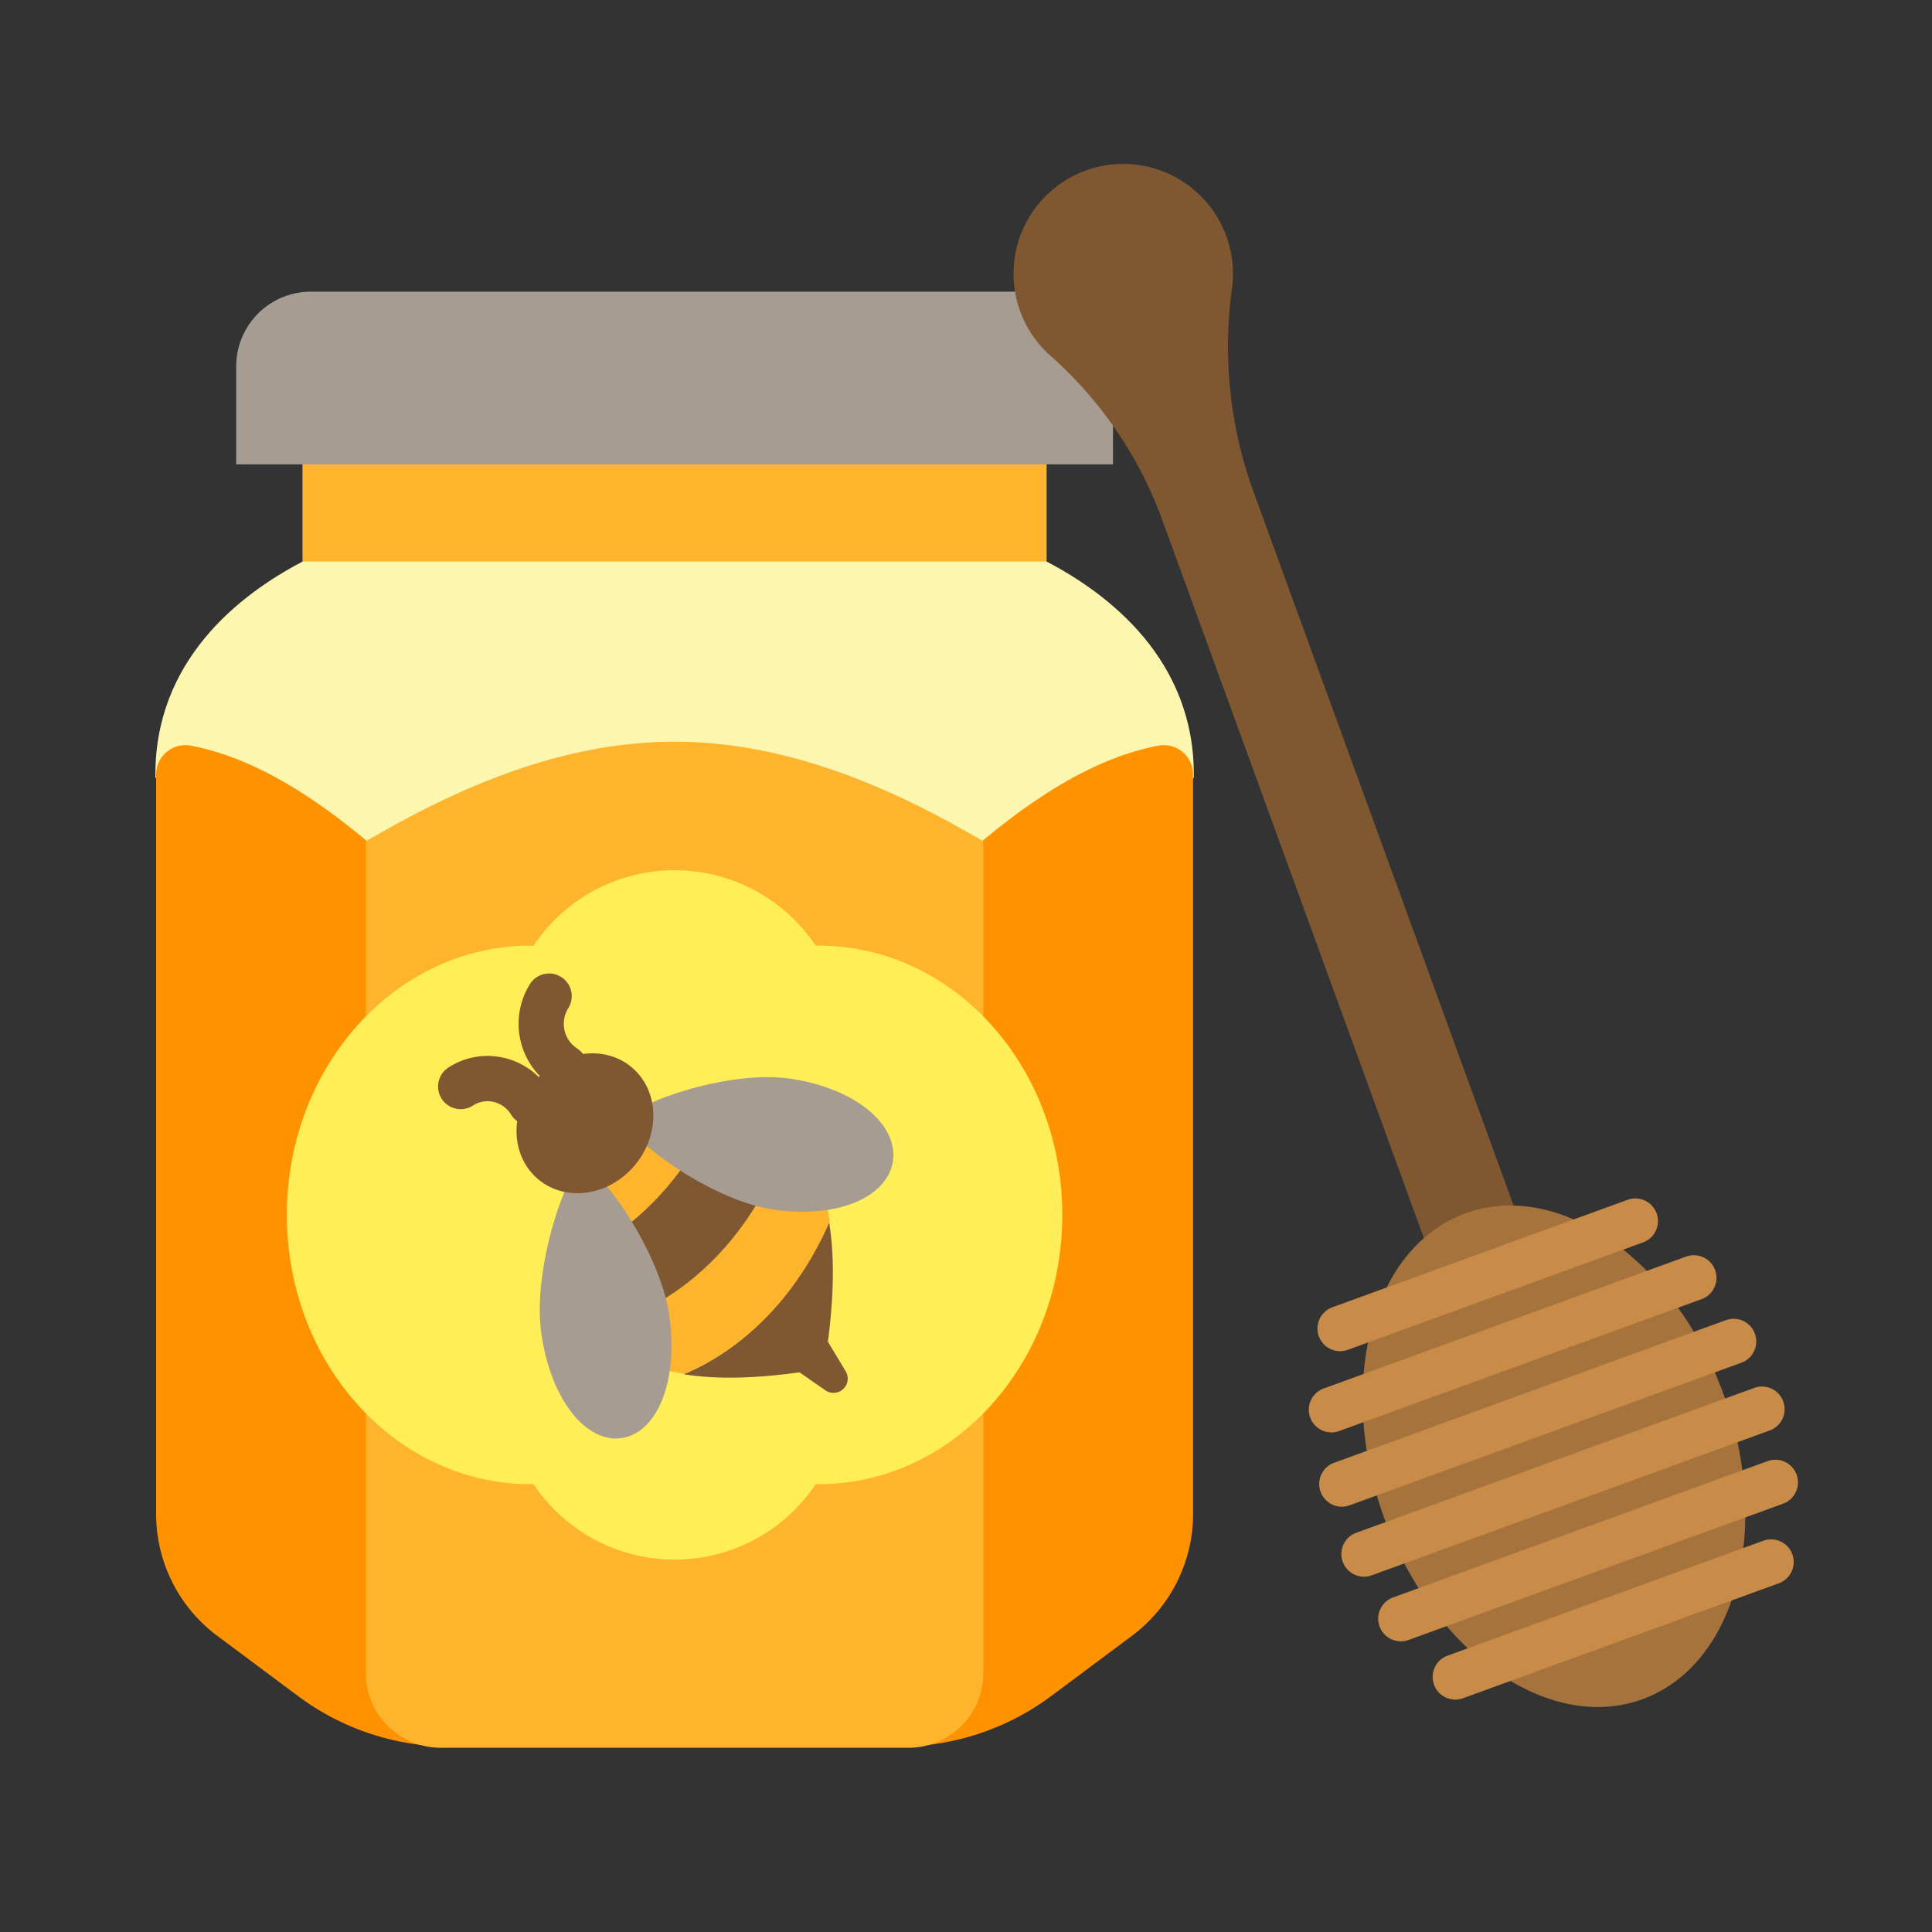 <?xml version="1.0" encoding="UTF-8"?>
<svg xmlns="http://www.w3.org/2000/svg" id="color_copy" height="512" viewBox="0 0 256 256" width="512" data-name="color copy">
  <rect x="0" y="0" width="256" height="256" fill="#333333" stroke="none"/>
  <path d="m138.665 74.403v-17.775h-98.554v17.775c-8.312 4.328-19.725 13.102-19.519 28.616l28.896 34.977 82.197 4.696 26.499-39.673c.206-15.514-11.207-24.288-19.519-28.616z" fill="#fdf6ae"></path>
  <path d="m40.111 56.628h98.554v17.775h-98.554z" fill="#ffb42e"></path>
  <path d="m153.465 98.808c-8.279 1.585-16.132 6.656-23.284 12.616-12.354-7.29-69.231-7.29-81.585 0-7.152-5.96-15.005-11.03-23.285-12.616a3.886 3.886 0 0 0 -4.626 3.81v97.922a20.161 20.161 0 0 0 8.043 16.171l10.722 7.994a33.789 33.789 0 0 0 20.204 6.731h59.466a33.789 33.789 0 0 0 20.204-6.731l10.722-7.994a20.161 20.161 0 0 0 8.043-16.171v-97.923a3.886 3.886 0 0 0 -4.626-3.81z" fill="#ff9200"></path>
  <path d="m41.197 38.645h96.381a9.901 9.901 0 0 1 9.901 9.901v12.984a0 0 0 0 1 0 0h-116.183a0 0 0 0 1 0 0v-12.984a9.901 9.901 0 0 1 9.901-9.901z" fill="#a69c92"></path>
  <path d="m130.297 111.492c-12.384-7.322-26.258-13.213-40.909-13.213s-28.525 5.891-40.909 13.213v110.085a9.903 9.903 0 0 0 9.794 10.009h62.23a9.903 9.903 0 0 0 9.794-10.009z" fill="#ffb42e"></path>
  <path d="m108.465 125.3h-.391a22.468 22.468 0 0 0 -37.372 0h-.391c-17.837 0-32.297 15.975-32.297 35.682 0 19.706 14.46 35.682 32.297 35.682h.391a22.468 22.468 0 0 0 37.372 0h.391c17.837 0 32.297-15.975 32.297-35.682 0-19.707-14.46-35.682-32.297-35.682z" fill="#ffee58"></path>
  <path d="m70.272 149.111a2.998 2.998 0 0 1 -2.557-1.426 3.668 3.668 0 0 0 -2.318-1.678 3.553 3.553 0 0 0 -2.725.486 3 3 0 0 1 -3.247-5.046 9.507 9.507 0 0 1 7.301-1.29 9.62 9.62 0 0 1 6.097 4.38 3.001 3.001 0 0 1 -2.551 4.575z" fill="#7f5831"></path>
  <path d="m74.832 144.445a2.986 2.986 0 0 1 -1.621-.477 9.945 9.945 0 0 1 -3.025-13.519 3 3 0 1 1 5.108 3.147 3.913 3.913 0 0 0 1.164 5.325 3 3 0 0 1 -1.627 5.523z" fill="#7f5831"></path>
  <path d="m105.422 181.482 3.972 2.76a1.887 1.887 0 0 0 2.642-2.579l-2.587-4.296z" fill="#7f5831"></path>
  <path d="m103.785 152.494c-7.564 18.932-21.991 22.472-21.991 22.472l-3.759 1.099a22.756 22.756 0 0 0 12.63 5.954c4.046-1.646 13.374-6.722 19.287-20.073a23.771 23.771 0 0 0 -5.295-12.045z" fill="#ffb42e"></path>
  <path d="m95.56 145.204c-6.106-.652-12.696 2.091-15.252 5.06l-1.557 1.591c-2.124 2.431-5.082 9.235-4.701 15.537 2.394-.74 14.688-5.283 21.511-22.189z" fill="#ffb42e"></path>
  <path d="m103.772 152.508.873-2.592c-.32-.374-.651-.742-1.001-1.099a12.856 12.856 0 0 0 -8.009-3.688c-6.823 16.905-19.117 21.448-21.511 22.188a12.53 12.53 0 0 0 3.359 8.234c.177.181.358.356.539.529l3.759-1.099s14.427-3.54 21.991-22.472z" fill="#7f5831"></path>
  <path d="m90.588 182.099c4.91.775 10.627.507 17.25-.54l1.557-1.591c1.046-6.909 1.298-12.855.48-17.942-5.913 13.351-15.241 18.427-19.287 20.073z" fill="#7f5831"></path>
  <path d="m71.74 176.786c-1.291-8.813 3.524-22.075 5.377-22.358s10.256 10.957 11.547 19.77-1.584 15.636-6.257 16.35-9.377-4.949-10.667-13.762z" fill="#a69c92"></path>
  <path d="m104.854 142.947c-8.624-1.319-21.602 3.602-21.879 5.495s10.722 10.481 19.346 11.8 15.301-1.618 16-6.394-4.843-9.582-13.467-10.901z" fill="#a69c92"></path>
  <path d="m84.26 141.937c3.341 3.414 3.025 9.272-.705 13.084s-9.462 4.134-12.803.72-3.025-9.272.705-13.084 9.462-4.134 12.803-.72z" fill="#7f5831"></path>
  <path d="m165.914 64.658 38.306 105.134-11.877 4.333-38.562-105.838a53.46 53.46 0 0 0 -14.7-21.242 14.54 14.54 0 1 1 24.179-8.958 56.499 56.499 0 0 0 2.654 26.571z" fill="#7f5831"></path>
  <ellipse cx="205.847" cy="192.901" fill="#a6733c" rx="23.924" ry="34.252" transform="matrix(.94 -.342 .342 .94 -53.562 82.037)"></ellipse>
  <g fill="#c88b48">
    <path d="m177.57 179.04a3.001 3.001 0 0 1 -1.026-5.82l39.099-14.23a3 3 0 1 1 2.052 5.638l-39.099 14.23a2.987 2.987 0 0 1 -1.026.182z"></path>
    <path d="m176.422 189.802a3.001 3.001 0 0 1 -1.026-5.82l48.045-17.487a3 3 0 0 1 2.052 5.638l-48.045 17.487a2.987 2.987 0 0 1 -1.026.182z"></path>
    <path d="m177.802 199.644a3.001 3.001 0 0 1 -1.026-5.82l51.934-18.903a3 3 0 0 1 2.052 5.638l-51.934 18.903a2.987 2.987 0 0 1 -1.026.182z"></path>
    <path d="m180.737 208.92a3.001 3.001 0 0 1 -1.026-5.82l52.712-19.186a3 3 0 1 1 2.052 5.638l-52.712 19.186a2.987 2.987 0 0 1 -1.026.182z"></path>
    <path d="m185.618 217.488a3.001 3.001 0 0 1 -1.026-5.82l49.601-18.053a3 3 0 1 1 2.052 5.638l-49.601 18.053a2.987 2.987 0 0 1 -1.026.182z"></path>
    <path d="m192.832 225.206a3.001 3.001 0 0 1 -1.026-5.82l41.821-15.222a3 3 0 1 1 2.052 5.638l-41.821 15.222a2.987 2.987 0 0 1 -1.026.182z"></path>
  </g>
</svg>

